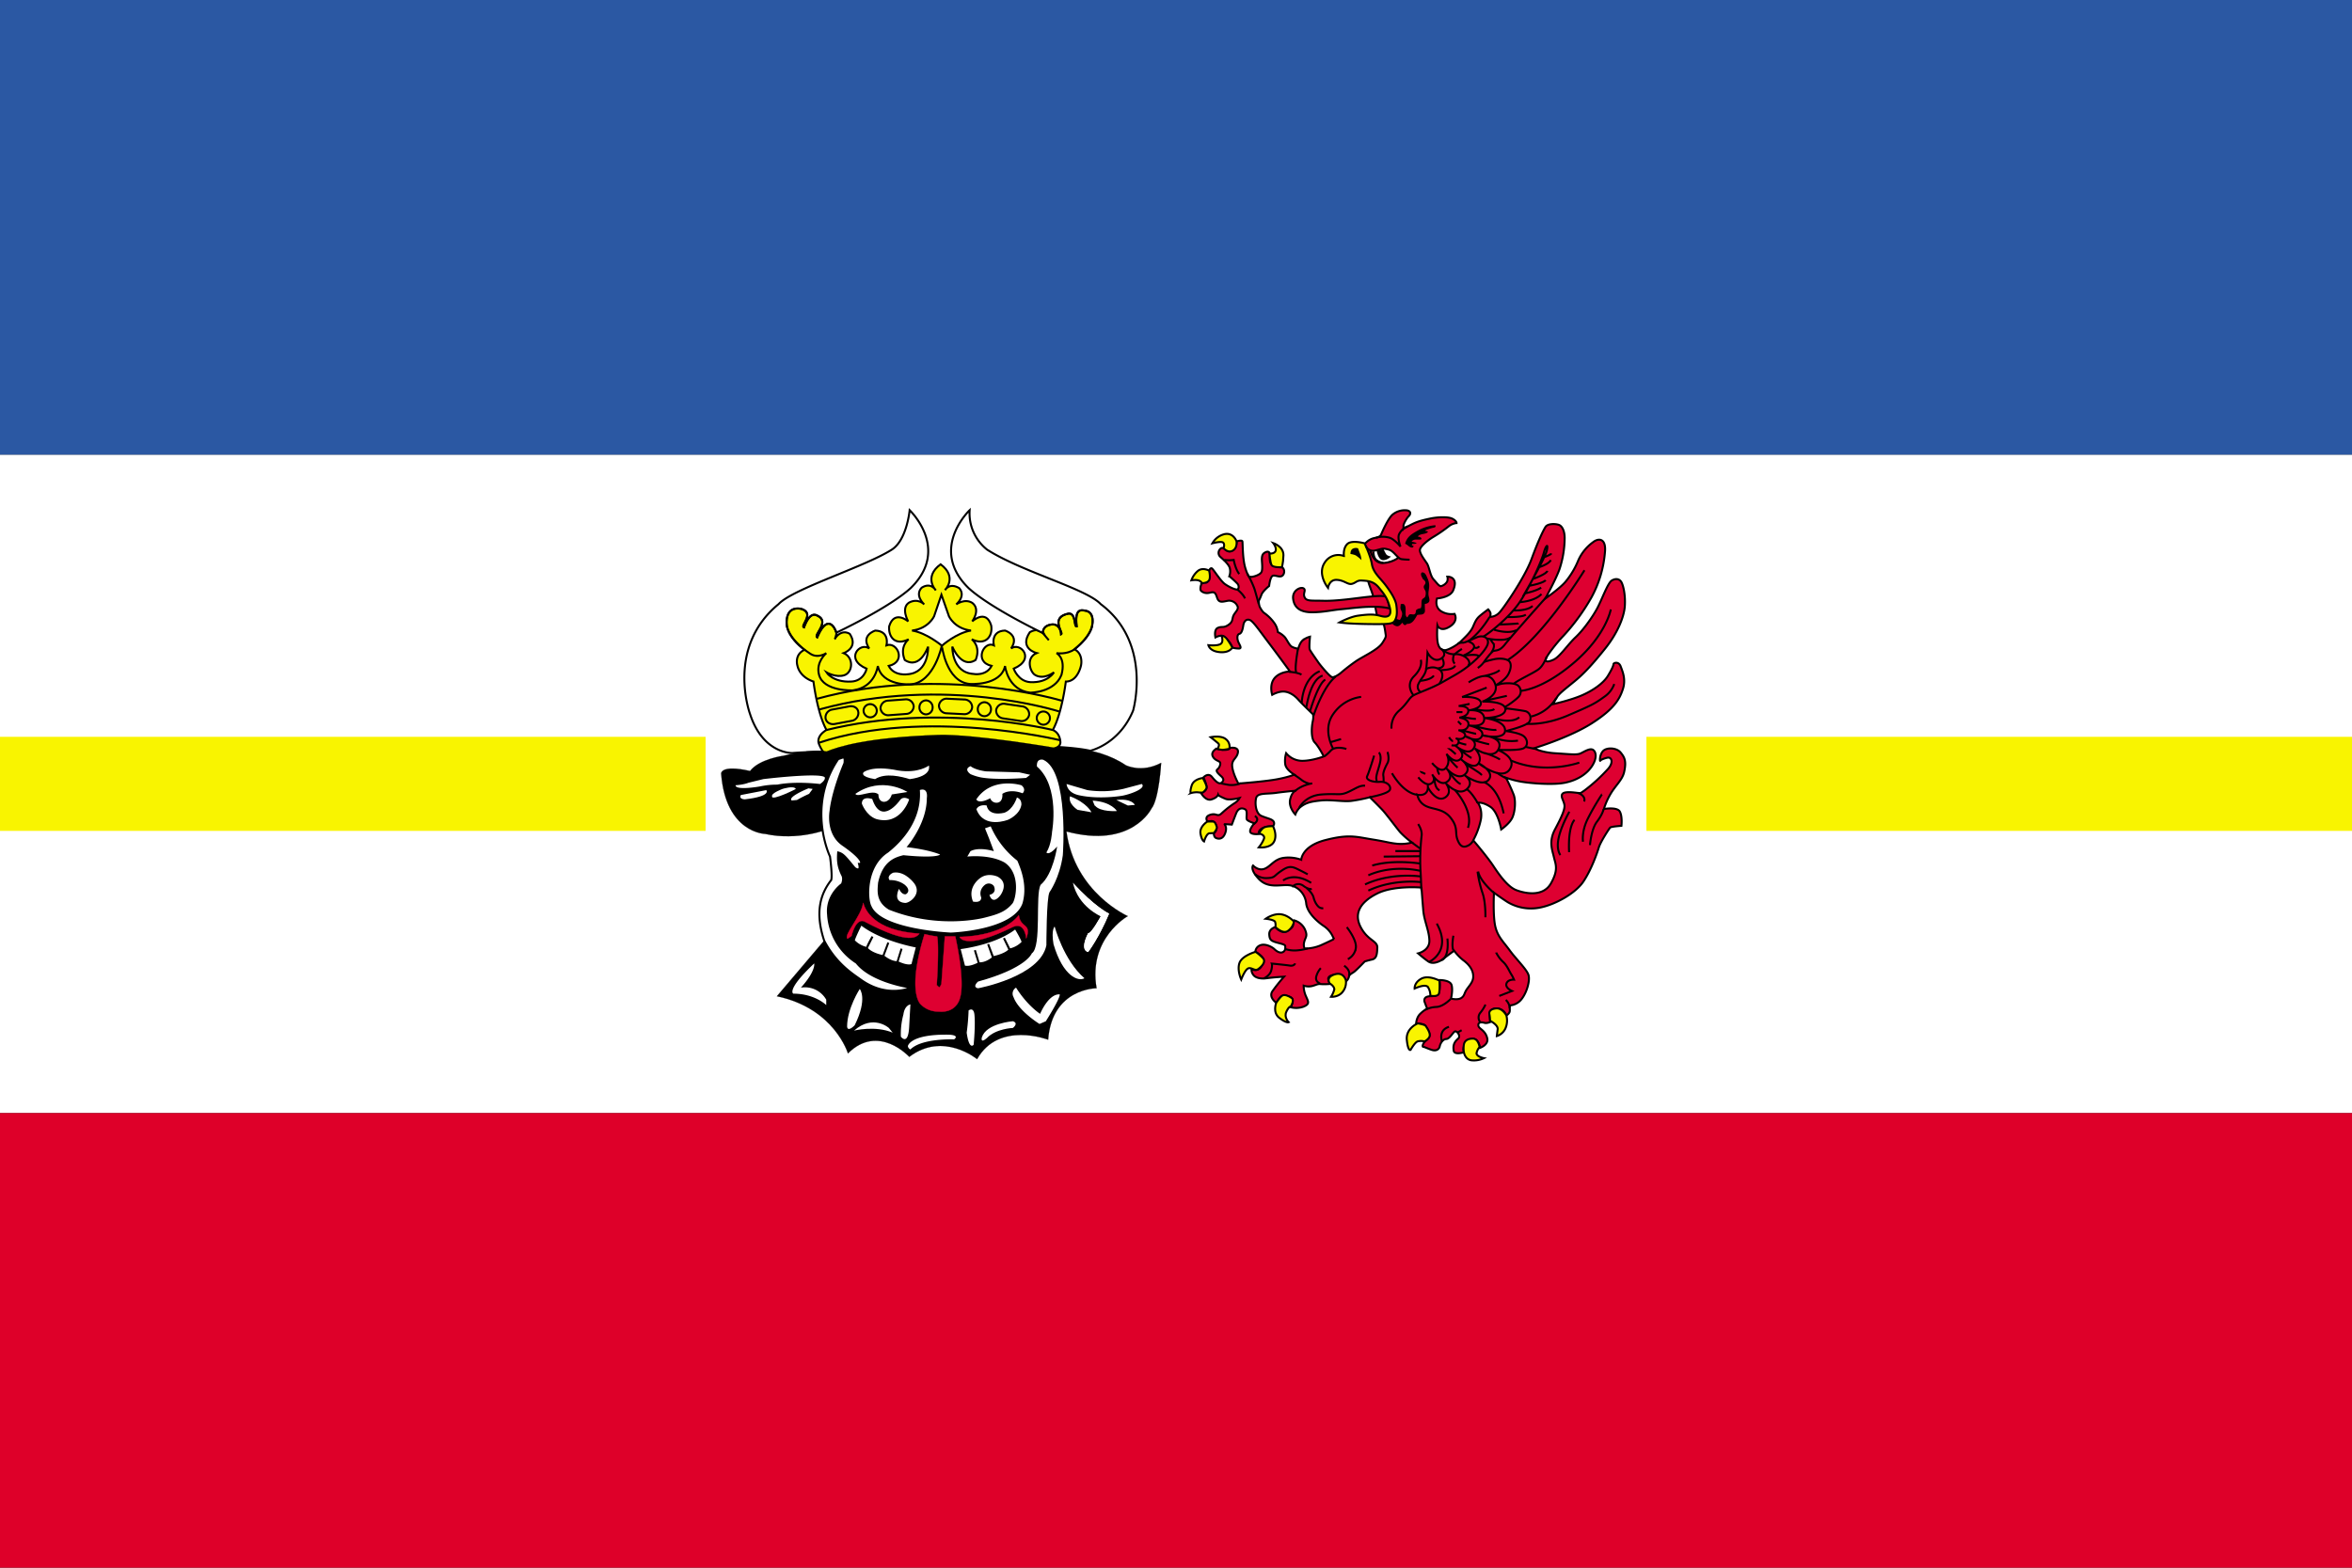 <svg id="Layer_3" data-name="Layer 3" xmlns="http://www.w3.org/2000/svg" xmlns:xlink="http://www.w3.org/1999/xlink" viewBox="0 0 1500 1000"><rect x="0" y="0" width="1500" height="1000" fill="#333333" stroke="none"/><defs><style>.cls-1,.cls-12,.cls-7,.cls-8{fill:none;}.cls-2{clip-path:url(#clip-path);}.cls-10,.cls-13,.cls-14,.cls-3{fill:#fff;}.cls-4,.cls-6,.cls-9{fill:#f9f400;}.cls-15,.cls-16,.cls-5{fill:#de0031;}.cls-10,.cls-11,.cls-12,.cls-14,.cls-5,.cls-6,.cls-7,.cls-8,.cls-9{stroke:#000;}.cls-10,.cls-11,.cls-12,.cls-14,.cls-16,.cls-5,.cls-6,.cls-7,.cls-8,.cls-9{stroke-miterlimit:4.83;}.cls-10,.cls-14,.cls-5,.cls-6,.cls-7,.cls-8,.cls-9{stroke-width:1.27px;}.cls-8{stroke-linecap:round;}.cls-13,.cls-14,.cls-9{fill-rule:evenodd;}.cls-11{stroke-width:0.11px;}.cls-12{stroke-width:0.28px;}.cls-15,.cls-16{stroke:#de0031;stroke-width:0.23px;}.cls-15{stroke-linejoin:round;}.cls-17{fill:#2b58a3;}.cls-18{fill:#de0029;}</style><clipPath id="clip-path"><path class="cls-1" d="M2801.39-2.22H1795.82V1002.22H3304.18V-2.22ZM9749.18,2611.43l157.07,316.48,349.75,50-252.46,247.16,60.49,348.06L9751,3409.5l-312.34,165.07,58.94-348.36L9244,2980.14l349.52-51.56ZM1138.28,3944.62h-775a63,63,0,0,0-63,63v798.45a47,47,0,0,0,47,47h804a50,50,0,0,0,50-49.95V4007.63A63,63,0,0,0,1138.28,3944.62Zm2911.55-757.9c75.1,169.86,185.93,296.89,300.17,345.65,114.24-48.76,225.07-175.79,300.17-345.65,70.43-159.29,95.6-327.31,69-450-106.49-46.16-234.51-71.13-369.15-71.13s-262.66,25-369.15,71.13C3954.23,2859.41,3979.4,3027.43,4049.83,3186.72ZM365.17,2749.5c.77,457.06,17.61,675.85,384.83,778.57,366.51-102.52,384-320.64,384.83-775.89C1025.47,2699.63,890.07,2671,747.11,2671,606.63,2671,473.51,2698.69,365.17,2749.5Zm2508.09-13c-98.86-36.86-213.41-56.68-333.23-56.68-112,0-219.34,17.31-313.62,49.65,96.18,128.37,58.12,257.93,24,373.85-28.78,97.79-56,190.16-2.17,270.14,52.79,78.48,160.67,107,247.35,129.86,20.21,5.34,39.38,10.46,56.8,15.84,17.43-5.38,36.6-10.5,56.81-15.84,86.68-22.89,194.55-51.38,247.34-129.86,53.81-80,26.62-172.35-2.17-270.14C2820.87,2989.51,2783.61,2862.57,2873.26,2736.5Zm3190.48,2623v385.3h257.31v-385.3ZM4489.45,5808.88v-479h-278.9v479Zm69.64-1778.59c-59.85-26.91-132.53-41.51-209.09-41.51s-149.24,14.6-209.09,41.51a154.32,154.32,0,0,1-105.47,106.36c.06,399.13,4.57,587,314.56,673.75,310-86.71,314.5-274.62,314.56-673.75A154.3,154.3,0,0,1,4559.09,4030.29Zm-1529.82-64.83h-54.22c-92.58,55-177.12,61.65-245.23,49.81-55.25-9.71-99.77-31.57-129.13-49.81H2496.51c-44.44,25.58-86.9,40.57-126.36,48.23-124.24,24.15-219.35-24.55-256.44-48.23h-42.39C2045.51,4342.34,2175,4567.84,2288,4690.65a758.26,758.26,0,0,0,82.17,77c60.45,48.62,114.76,76.71,146.17,90.61,16.42,7.34,26.52,10.73,27.94,11.2l5.76,1.9,5.61-2.45c7.73-3.47,15.39-7,22.81-10.65a751.4,751.4,0,0,0,151.38-96.45c158.41-130.16,232.6-303,267.33-440.34C3041,4147.79,3032.19,3999.88,3029.27,3965.46Zm3120.73,18c-43.78,57.24-177.67,104.37-286,104.37a309.66,309.66,0,0,1-46.74-3.36c-31,113.22-9.12,275.27,58.64,428.5C5944.49,4668,6045.69,4784,6150,4828.55,6254.31,4784,6355.51,4668,6424.09,4513c67.75-153.23,89.59-315.28,58.63-428.5a309.75,309.75,0,0,1-46.74,3.36C6327.66,4087.81,6193.78,4040.68,6150,3983.44ZM9994.71,5359.59V5837a287.56,287.56,0,0,1-8.7,71.69,231.88,231.88,0,0,1-34.41,75.52,222.15,222.15,0,0,1-53.4,53.62,243,243,0,0,1-71.35,34.59,267.36,267.36,0,0,1-76.85,11.17c-51.9,0-102.88-15.1-143.53-42.53a225.3,225.3,0,0,1-39.71-34.05,221.26,221.26,0,0,1-32.61-46.06,239.86,239.86,0,0,1-21.74-58.74,290.67,290.67,0,0,1-7.12-65.21V5359.59Zm-2289.42,52.46V5981.3a254.17,254.17,0,0,1,45.18,3.93,263.4,263.4,0,0,1,41.35,11c10.89,3.82,22.09,8.45,35.23,14.54,7.53,3.5,14.82,7.06,21.87,10.5l9.24,4.49c29,14,57.86,26.62,91.84,26.62a148.25,148.25,0,0,0,48.07-8.31c15.36-5.19,30.21-12.38,45.33-19.92l4.48-2.23.05,0c12.85-6.41,26.13-13.05,40.55-19.05a277.88,277.88,0,0,1,54.69-16.76,269.21,269.21,0,0,1,51.54-4.78V5412.05Zm-4941-29.3v420.3a254.17,254.17,0,0,1-7.62,63.12,204.79,204.79,0,0,1-30.13,66.49,195,195,0,0,1-46.76,47.21,212.49,212.49,0,0,1-62.48,30.46,233.13,233.13,0,0,1-67.3,9.83c-45.45,0-90.09-13.3-125.69-37.44a197.87,197.87,0,0,1-34.77-30,194.74,194.74,0,0,1-28.56-40.56,211.56,211.56,0,0,1-19-51.72,257.26,257.26,0,0,1-6.24-57.41v-420.3Zm-2259-2.92v569.25a254.17,254.17,0,0,1,45.18,3.94,262.32,262.32,0,0,1,41.35,11c10.89,3.81,22.09,8.44,35.23,14.54,7.53,3.5,14.82,7.06,21.87,10.5l9.24,4.48c29,14,57.86,26.63,91.84,26.63a148.27,148.27,0,0,0,48.07-8.32c15.36-5.18,30.21-12.37,45.33-19.91l4.48-2.23,0,0c12.85-6.41,26.13-13.06,40.55-19.06a277.15,277.15,0,0,1,54.69-16.75,269.2,269.2,0,0,1,51.54-4.79V5379.83ZM8467,7249.5v-499a67,67,0,0,0-67-67H7500a67,67,0,0,0-67,67v499a67,67,0,0,0,67,67h900A67,67,0,0,0,8467,7249.5Zm1800-566H9233v633h1034ZM1052,8426.83V8173.17a82.37,82.37,0,0,0-41.18-71.33L791.18,7975a82.37,82.37,0,0,0-82.36,0L489.14,8101.84A82.37,82.37,0,0,0,448,8173.17v253.66a82.37,82.37,0,0,0,41.18,71.33L708.82,8625a82.37,82.37,0,0,0,82.36,0l219.68-126.83A82.37,82.37,0,0,0,1052,8426.83Zm1800,47.55V8125.62l-302-174.38-302,174.38v348.76l302,174.38ZM4350,7969c-182.81,0-331,148.19-331,331s148.19,331,331,331,331-148.19,331-331S4532.81,7969,4350,7969Zm342-699.41V6730.41a75.41,75.41,0,0,0-75.41-75.41H4077.41a75.41,75.41,0,0,0-75.41,75.41v539.18a75.41,75.41,0,0,0,75.41,75.41h539.18A75.41,75.41,0,0,0,4692,7269.59ZM6495,6655H5805v690h690ZM918.65,6625.52H581.35A82.36,82.36,0,0,0,510,6666.7L341.37,6958.82a82.32,82.32,0,0,0,0,82.36L510,7333.3a82.36,82.36,0,0,0,71.33,41.18h337.3A82.36,82.36,0,0,0,990,7333.3l168.65-292.12a82.32,82.32,0,0,0,0-82.36L990,6666.7A82.36,82.36,0,0,0,918.65,6625.52Zm1847.56,0H2333.79L2117.59,7000l216.2,374.48h432.42L2982.41,7000Zm186.6-4695.87c2.5-5.32,7.79-34.66,9.13-43.25,3.07-19.73.35-33-3.77-53.05-1.39-6.74-3-14.39-4.51-23.27-3.93-22.61-7.88-43.07-16.4-64.58-.43-1.08-.86-2.17-1.28-3.27-1-2.59-1.95-5.18-2.86-7.78-9.49-26.92-13.1-50.45-10.74-69.93,1.83-15.11,6.77-29.71,15.08-44.62,1.58-2.84,9-13.93,13-19.89,1.06-1.6,1.92-2.88,2.37-3.62-7.49,0-17.37-.1-27.36-.83-39.38-2.88-73.14-12.81-108.89-23.33-13.76-4-28-8.24-43-12.18-33.55-8.78-49.64-12.53-78.88-15.52-19-1.93-20.84-2.91-41.13-3.64-21.84-.79-45.14-1.07-55.9-.61-7,.3-24.61,1.19-31.76,1.69-1.2.08-2.6.12-4.19.12-9.34,0-26-1.37-49.4-4.08-31-3.59-66.72-8.68-85.24-11.39-10.39-1.53-16.09-2.52-21.11-3.4-4.63-.8-8.63-1.5-15.17-2.42-14.67-2.07-23.11-5.89-23.2-5.93-1.62,0-11.49-3.84-11.6-3.88a5.07,5.07,0,0,1-3.08-1.18l-.21.1c1.46,5.44,2.86,11,4.15,16.44,4.28,18,7.74,36.67,10.3,55.36a664.84,664.84,0,0,1,5.81,88.81c0,27.24-1.39,55.19-4.31,85.45-2.57,26.63-5.95,51.79-8.93,74-1.41,10.54-2.75,20.5-3.92,30-1,8-1.77,15-2.37,21.14v.24a161.74,161.74,0,0,0,21.83,14.06,226.42,226.42,0,0,0,63.3,22.33c6.86,1.35,18.19,2.07,32.77,2.07h0c26.91,0,58.72-2.44,77.34-5.94,15.72-2.94,49.4-12.19,60.47-15.23,5.22-1.43,9.49-2.29,13.91-3.62,7.87-2.37,8.12-3.52,17.65-5.57,3.07-.66,21.2-5,24.62-5.88,14.87-3.86,18.68-3.77,33.79-5.33,22.09-2.27,42.8-3.52,58.82-3.52q3.51,0,6.78.09c23.93.61,58.48,3.42,81.71,8.29,43.82,9.2,66.61,17.74,87.1,32.63,3.1,2.25,15,11,18.82,13.93l.5,0ZM1500,0H0V1000H1500Z"/></clipPath></defs><g class="cls-2"><g id="g11"><path id="path11" class="cls-3" d="M0,290H1500V710H0Z"/><path id="path369" class="cls-4" d="M0,470H450v60H0Z"/><path id="path407" class="cls-5" d="M765.65,376.28c-.15-.84-.15-3.63,1.58-4.6s2,.84,3-.84a7.11,7.11,0,0,0,.87-5.3c-.43-1.53.85-3.62,1.85-2.93s5.47,7.95,8.2,9.91,6.75,3.76,7.9,3.48,1.15-2.37.29-3.48-5.32-5-5.32-5a9,9,0,0,0,.29-5.15c-.72-2.66-4.6-5.85-6-7.11a3.43,3.43,0,0,1-.29-4.88c1.3-1.53,2.73-.84,4,.42s2.73,1.26,4.74-.28,1.87-5.16,1.87-5.16,3.44-1.11,3.72,0,0,10.87,1.87,17,2.88,5.71,2.88,5.71a12.85,12.85,0,0,0,5-1.25c2.58-1.26,2.87-2.09,2.87-5.44s-1-7.1,1.3-8.64,3.44-.69,3.59.7-.85,6,2,7.24a16.93,16.93,0,0,0,6,1.26,3.66,3.66,0,0,1,.58,4.6c-1.58,2.65-5.31-.14-6.89.84s-2.16,6.41-2.16,6.41-4,3.2-4.88,5.57a28.78,28.78,0,0,1-1.72,3.9,11.56,11.56,0,0,0,.57,3.76c.57,1.12,1.86,3.35,3,4.05a27.11,27.11,0,0,1,6.59,6.68,12.45,12.45,0,0,1,2,5.44,14.8,14.8,0,0,1,4.32,3.07c1.58,1.81,3,5.58,4.88,6.41a11.64,11.64,0,0,0,3.17,1H828s.88-3.49,2.73-5.16a12.64,12.64,0,0,1,4.73-2.37s-.72,7-.14,8.22,4.45,6.69,5.6,8.36,7.19,8.93,8.62,9.21,3.87-1.4,5.17-2.37a122.87,122.87,0,0,1,10.49-8.09c4.74-3.07,13.64-7.11,16.37-11.29s2.3-4.18,2-6.41-1-7.1-2.61-8.21-1.62.31-2.54-2.15c-.51-1.37-2.18-11.4-3-14.18s-2.72-7.24-2.72-8.21-3.88-22-2.3-24a10.71,10.71,0,0,1,6.45-3.9c2.6-.42,3.6-1.25,4-2.23s4.31-10.17,7.33-12.68a12.14,12.14,0,0,1,9.19-2.65c2.15.42,2.73,1.95,1,3.76s-3.31,5.16-3.31,6v2.07s.35-.41,5-2.77c3.59-1.82,6-2.58,12.36-3.91,4-.84,11-1.25,13.78.14s2.73,2.79,2.73,2.79a10,10,0,0,0-5,2.09,92.33,92.33,0,0,1-10.2,7c-3,1.82-8.18,5.86-8.18,8.23s2.87,6,4.45,8.36,2,7.81,4.3,10.31,3.6,4.61,5,4.19a6.62,6.62,0,0,0,3.59-2.79,4.77,4.77,0,0,0,.15-3.21s7.52-.26,3.73,8.78c-1.93,4.62-10.34,5.16-10.34,5.16s-1.73,5.16,2.44,8a12.54,12.54,0,0,0,8.77,1.81s2.87,4.45-3.17,8.21-7.76-.83-7.76-.83-.57,7.53.29,11.29,2.73,4.47,4.6,4.47,7.63-3.07,10.35-5.86,5.88-5.45,7.46-9.07,2.16-5.15,4.88-7.37,4.82-3.7,4.82-3.7,1.51,1.74,1.51,2.72a9.74,9.74,0,0,1-.29,2.09,8.49,8.49,0,0,0,6.17-3.07c2.87-3.2,15.94-22.15,20.25-33.86s7.47-18.26,8.91-20.49,6.46-2.09,8.61-1.26,3.73,4.17,3.59,8.92a64.11,64.11,0,0,1-3.3,19.37c-2.58,7.11-9.05,18.68-9.05,18.68s9.05-6.27,12.78-10.59a51.8,51.8,0,0,0,8.34-13.95,28.91,28.91,0,0,1,9.33-11.42c3.73-2.93,8.48-2.36,7.61,6.41a72.66,72.66,0,0,1-8.47,28.57A130.66,130.66,0,0,1,997,405.68c-4.3,4.46-10.19,12.12-11,14.35s1,2.51,4.89.7,9-9.61,13.92-14.21,10.77-12.82,13.78-18.4,6.76-16.3,9.35-17.84,5-1,6.17,1.12,2.58,8.07,2.15,15.05-4.59,17.29-12.49,27.18-13.5,16-19.68,21.05-9.61,7.65-11,9.89-2.73,4.6-2.73,4.6,10.92-2.37,18.38-5.58,13.93-7.93,16.66-12.4,3.59-6.69,3.59-7.53,3.32-2,4.6,1.39,3.43,8.36,1.43,14.5-5.32,12.54-19.68,21.74-37,16-37,16,4.47,2.64,13.65,3.2,13.64,1.26,16.22,0,6-3.48,7.9-2.09,2.43,5.3-.72,10.18-9.06,9.05-17.38,10.73-24.4.14-29.58-1a58.17,58.17,0,0,1-8-2.23,117.37,117.37,0,0,1,5,11c1.3,3.76.87,10.44-.86,14.35s-7.18,7.67-7.18,7.67-1.86-11.17-7-14.5-7.88-2.47-7.88-2.47,3,3.58,2,10.28A47.54,47.54,0,0,1,939.57,536s8.92,10.47,12.79,16.32,9.19,13.37,14.65,15.47,17.09,4.6,22.12-4.32S992,551.19,991,546.73s-3.44-9.89.71-17.7,6.46-12.82,6-15.61-2.59-5.29-1.29-7,6.75-1,9.34-.7,1.87.42,4.6-1.39a108.23,108.23,0,0,0,15.36-14.07c3.28-3.88,2.17-7.1-.15-7-1,.06-4.73,1.26-5,2s-.57-3.63,1.73-6.14,8.64-2.24,11.21.83,3.87,5.59,2.29,12.55c-1.1,4.86-5.16,8.22-8.33,13.38a46.06,46.06,0,0,0-4.59,10.17s8.49-1.53,10.2,1.68,1,9.06,1,9.06-6.46.42-7.18,1.12-6.18,9.19-7.19,12.53-4.73,14.22-9.9,21.89-18.44,15-28.3,16.72a29.19,29.19,0,0,1-19.82-3.49c-4-2.51-8.9-6.12-8.9-6.12s-.7,13.95.72,20.91,5.16,10.16,9.33,15.88,11.2,12.4,12.06,16-1.14,10.58-4.16,14.63a10.46,10.46,0,0,1-7.47,4.46c-.86.14,0,2.93-.57,4.33a4.59,4.59,0,0,1-2,2.09,6.51,6.51,0,0,0-5.18-4.33c-4.15-.69-5.45,1.82-5.45,3.77a38.63,38.63,0,0,0,.43,4.73s-2.29,1-3.73.56-4.46-.84-3.88,2c.37,1.83,4.46,2.79,5.6,7.81,1,4.23-4.59,6.13-4.59,6.13s-.72-5.71-4.32-5.57-4.9,1.11-5.89,4.32.14,4,.14,4-6.31,2.1-6.74-1,0-5.16,2.88-7.67c1.75-1.53-.58-4.74-1.87-4.6s-3.31,4.74-5.75,4.88-3.88,3.2-4.17,4.74-2,3.2-5,2.23-4.75-1.95-5.47-1.95-.57-1.82,1.3-3.63,4-2.93,1.72-7-2.58-3.63-4.46-4a5.53,5.53,0,0,0-3.15.13s0-4.17,2.73-6.68a18.37,18.37,0,0,1,4.31-3.21s-1.71-4.49-1.73-4.64c-.13-1-.33-3.27,4.17-3.3,5.14,0,5.45-2.22,5.59-5.71a19.53,19.53,0,0,0-.14-4.6s6.9-.13,7.76,3.35-.43,8.49-.43,8.49,4.32,1.12,6.61-.42,1.56-3.06,4-6.26,4-5.16,3.45-8.93-3.44-6.84-6.31-8.92a32.61,32.61,0,0,1-5.75-6s-5,3.64-6.9,5.16-6.46,3.88-9.61,1.67-6.47-5.15-6.47-5.15,7.33-1.68,7.19-8.1-3.31-12.53-3.89-19.23-1.15-14.63-1.15-14.63S889,564.58,878.24,570s-14.93,12.69-10.48,21.33,10.77,8.76,10.63,13.09-.45,7-3.45,7.67a42.78,42.78,0,0,0-4.59,1.25s-5.46,5.71-6.9,6.69-3,1.67-3.16,3.07a5.52,5.52,0,0,1-1.72,2.79,7,7,0,0,0-5.61-4c-4-.28-6,1-5.88,2.65a5.68,5.68,0,0,0,1.58,3.07,38.81,38.81,0,0,1-6.32.14c-2-.28-2.87.56-5.61,1.26a9.8,9.8,0,0,1-5.3-.29,16.26,16.26,0,0,0,1.43,6.69c1.58,3.62,2.59,5-1.43,6.69a13.54,13.54,0,0,1-8.19.42s2.73-5.3-.43-6.56-5.18-1.11-6.47.42a23.79,23.79,0,0,0-2.3,3.35s-5.15-3.5-2.57-7.39a102.42,102.42,0,0,1,7.46-9.34s-7,.42-11,1-7.48-.28-8.77-2.37a5.27,5.27,0,0,1-1-3.48,4.46,4.46,0,0,0,6.33-1.82c2.44-4.17.85-5.84-1.3-7.51s-2.58-1.68-2.58-1.68a4.74,4.74,0,0,1,3.16-4.18c3.16-1.26,7.6,1.11,9,2.51s3.73,2.79,5.46,1.81,1.44-2.51,1.44-3.77-4.33-1.81-6.62-2.65-3.43-1.4-3.58-4.88,3.73-4.58,3.73-4.58,4,4.29,7,2.77,4.46-2.77,4.46-4.31a6.26,6.26,0,0,1,.72-2.79,10.73,10.73,0,0,1,6.75,5.58c2,4.45.57,4.87-.29,7.93s.29,4.47.29,4.47a26.55,26.55,0,0,0,10.05-2c4.74-2.09,8.48-4,8.48-4a16.51,16.51,0,0,0-6-8.08c-4.46-2.92-11.06-8.79-11.64-14.78s-5.45-11.28-11.49-11.56-13.06,2.09-18.81-4.05-3.59-8.49-3.59-8.49,3.3,3.6,7.33,2.08,6.17-6.27,12.49-7a23.76,23.76,0,0,1,10.92,1.25s.29-8.66,15.36-12.55,19.54-2.09,30-.41c9,1.43,11.22,2.37,16.23,2.78a26.37,26.37,0,0,0,9-.83,54.25,54.25,0,0,1-7.61-6.69c-2.44-2.92-8.76-11.45-11.21-14.08s-8-8.08-8-8.08a101.39,101.39,0,0,1-12.06,2.37c-5.18.56-12.93-1-19.39-.28s-9.49,1.4-13.21,4.45a12.11,12.11,0,0,0-2.88,4.46s-4.45-4.58-3.3-9.61,3.59-5.58,3.59-5.58-6.77.57-12.65,1.4S802,505.61,801.12,509s-.29,9.89,3.31,11.43,6,1.89,7.18,2.92a2.31,2.31,0,0,1,0,3.77s-4.31-.14-6.9,1.39-1.86,3.49-1.86,3.49-4.75.56-5.47-1.26,2.59-5.57,2.59-5.57-4-1.26-4.74-2.37.72-5.59-1.15-6.56-4.3-1-5.74,2.65-2.73,7.11-2.73,7.11-3.59-.28-4.45-.28,1.86,1.13.28,5.58-4.59,3.89-6,3.2-1.29-2.92-1.29-2.92a4.37,4.37,0,0,0,1.57-4.6c-.86-2.79-2.45-3.49-3.59-3.21a6.31,6.31,0,0,1-2.14.14s-2.17-2.93,1.86-4.18,4.45,1.53,7-.7a69.22,69.22,0,0,1,8-6.4,10.08,10.08,0,0,0,3.74-3.63s-6.32,1.67-9,.56c-4.53-1.85-4.75-2.54-4.75-2.54s-.58,1.84-4.3,2.95-6.61-4.18-6.61-4.18,4.46-1.11,3.45-4.74a25.37,25.37,0,0,0-1.87-5.16s3-3.35,5.45-.28,4.61,4.74,5.9,3.77,2.15-2.25,0-4.18-3.74-3.48-2.45-4.45,2.16-3.21,1.73-4.33-3.45-1.25-4.74-4.05,2.29-4.74,2.29-4.74a25,25,0,0,0,5.9.7c2.44-.14,2.58-1.25,2.58-1.25s6-1.12,5.32,2.92-4.31,4.47-3.59,9.35,3.88,10.45,3.88,10.45,17.08-1.26,25-2.79,10.64-2.92,10.64-2.92-5.18-2.93-5.75-6.55a17,17,0,0,1,.57-7.11,13.38,13.38,0,0,0,10.2,4.88c6.6,0,13.79-2.79,13.79-2.79s-3.17-6.27-5.75-8.92-2-10.18-1.29-13.39.14-4.6.14-4.6-7.32-7-9.47-9.47-5.61-4.88-9.2-5-7.32,2.09-7.32,2.09-2.21-6.81,1.91-11.11c3.58-3.74,9.43-3.8,9.43-3.8s-8.32-11.42-13.64-18.4-9.62-13.37-11.78-14.35-3.88.55-4.31,3.2-1,5.16-2.58,5.58-1.43,3.34-.57,5.29,2.44,4.05.29,4.05a17.61,17.61,0,0,1-4.17-.56,12.1,12.1,0,0,0-3.16-5c-2.59-2.65-3-2.93-4.89-2.51a9.06,9.06,0,0,0-2.73,1s-1.15-5,1.58-6.14,3.45.28,6.61-1.81,2.3-3.76,3.31-6,3.73-4,2.44-6.28a5.76,5.76,0,0,0-6.47-3.07c-3.16.56-5.32,1.39-6.46-2.23s-2-3.63-5-2.93S765.79,377.11,765.65,376.28Z"/><path id="path409" class="cls-6" d="M809.6,353.18s3.49.15,4-2S812,346.4,812,346.4s6.68,2.18,6.52,7.83-1.08,7.61-1.08,7.61-5.52.3-6.45-1.36S809.6,353.18,809.6,353.18Z"/><path id="path411" class="cls-6" d="M788.57,345.2s-2-5.57-7.45-4.52a12.16,12.16,0,0,0-7.91,5.88s5.58-1.51,6.83-.46.31,3.61.31,3.61,2.79,3.32,5.89,1.51S788.57,345.2,788.57,345.2Z"/><path id="path413" class="cls-6" d="M771.11,364s-4.19-2.41-7.29.3a13.89,13.89,0,0,0-4,5.87s3.41-.6,5.12.3,1.39,1.51,1.39,1.51,3.33.15,4.65-1.66S771.11,364,771.11,364Z"/><path id="path415" class="cls-6" d="M779.11,405.81s1.55,3.92-.94,5.12-7.52.6-7.52.6.69,3.84,7.21,4.45,8.07-3,8.07-3a50.84,50.84,0,0,0-3.57-5.56C780.35,405.06,779.11,405.81,779.11,405.81Z"/><path id="path417" class="cls-6" d="M776.36,477.68s1.88-2.37.54-3.54-4.82-3.9-4.82-3.9,6.56-1.43,9.78,1.3a6,6,0,0,1,2.14,6.14s-3.48.65-4.42.65A18.52,18.52,0,0,1,776.36,477.68Z"/><path id="path419" class="cls-6" d="M767.1,496.29s-5.76.52-7.1,4.81-.54,4.81-.54,4.81a13.24,13.24,0,0,1,4.42-.52,15.28,15.28,0,0,0,3.22.13s2.27-1.69,2.4-3.25S767.1,496.29,767.1,496.29Z"/><path id="path421" class="cls-6" d="M769.91,524.13s-5,3.09-4.29,7.54,2.28,5.09,2.28,5.09,1.44-5.09,3.48-5.22,2.71-.13,2.71-.13,2.41-2.6,1.87-4.16-1.07-2.86-2-3.12A20.35,20.35,0,0,0,769.91,524.13Z"/><path id="path423" class="cls-6" d="M802.91,531.67s4,.68,3.22,3.27a20,20,0,0,1-3.35,5.59s7.26.81,9.67-3.51-.57-10-.57-10-3.75-.13-5.62.78S802.91,531.67,802.91,531.67Z"/><path id="path425" class="cls-6" d="M825.24,587.86s-3.64-4.13-8.52-4.67-9.51,2.87-9.51,2.87,5.43.54,6,2a6.69,6.69,0,0,1,.18,3.23s4.82,5,8.16,2.4A9.43,9.43,0,0,0,825.24,587.86Z"/><path id="path427" class="cls-6" d="M800.73,607.15s-8.59,2.4-10.25,7.07,1.11,10.61,1.11,10.61,2.47-6.65,4.69-7.19,4.07,2,6.11.54,5.19-4.56,3.15-6.89A26.07,26.07,0,0,0,800.73,607.15Z"/><path id="path429" class="cls-6" d="M813.94,639.62s-2.59,6.24,2,9.71,5.93,2.75,5.93,2.75-3.16-3.11-1.49-6.7S823.2,642,823.2,642s2.59-4,.56-5.39-4.63-2.52-6.12-1.44S813.94,639.62,813.94,639.62Z"/><path id="path431" class="cls-6" d="M848.08,627.34s3.34,1.92,2.78,4.13a15.69,15.69,0,0,1-2,4.38s4.7.42,7.48-3.23a9.66,9.66,0,0,0,2-7.25s-1.36-5.75-7.28-3.78S848.08,627.34,848.08,627.34Z"/><path id="path433" class="cls-6" d="M918,625.54s-6.92-3.77-11.55-1.25-4.27,6.29-4.27,6.29,6.86-3.3,8.53-.9a9.7,9.7,0,0,1,1.48,5.45s4.74,1,5.48-1.33S918,625.54,918,625.54Z"/><path id="path435" class="cls-6" d="M904.21,652.8s-7.78,3.06-7,10.61,2.41,6.29,2.41,6.29,2.58-4.67,4.44-5.39a8.4,8.4,0,0,1,4.44,0s3.15-1.62,3.34-3.77-2-5.22-2.59-6.12S904.21,652.8,904.21,652.8Z"/><path id="path437" class="cls-6" d="M933.6,671.14s.73,5.09,5.37,5.27a14.62,14.62,0,0,0,7.4-1.43s-5.18-1-4.63-3.42a7.89,7.89,0,0,1,1.86-3.66s-.75-5.39-4.26-5.39S934,664,933.6,666.29A15.61,15.61,0,0,0,933.6,671.14Z"/><path id="path439" class="cls-6" d="M950.27,651.13s5.24,2.57,4.87,5.45-.55,4.32-.55,4.32a9,9,0,0,0,5.55-5,12.47,12.47,0,0,0,.56-8.15s-2.53-4.85-6.48-4.49-4.69,2.16-4.32,3.77A23.46,23.46,0,0,1,950.27,651.13Z"/><path id="path441" class="cls-5" d="M831.3,375.28c-1.86-1.07-7.35,1.34-6.58,6.88.85,6.07,5.34,8.51,12.57,8.41s12-1.39,17.84-1.92,13.13-1.6,20.26-1.6a45,45,0,0,1,11,1.07s-1.53-6.49-2.41-7.34-5.23-.75-12.13,0-19,2.65-27.61,2.44-11.18.43-12.35-2.55C830.94,378.35,833.17,376.34,831.3,375.28Z"/><path id="path443" class="cls-6" d="M870.27,346.58s-8.12-2.34-11,.42-2.19,7.67-2.19,7.67A10.17,10.17,0,0,0,844.75,359c-4.82,7.45,2.2,16,2.2,16s.73-5.32,5.55-5.11,7,3.19,9.65,2.55,3.08-2.34,6.37-2.12,7.31.14,10.81,4.46,5.49,6.67,7,12.63-1.75,6.6-5.7,5.53-6.8-1.27-14.55-.21c-5.16.71-11.84,4.33-11.84,4.33s5.92,1.06,24.2,1.06c9.87,0,10.53-.7,11.62-3.25s.88-5.76.44-8.95-3.07-7.73-6.8-12.62-7.89-8-8.77-13.41S870.27,346.58,870.27,346.58Z"/><path id="path445" d="M861.27,353.39s-.21-2.55,1.54-3.41a4.28,4.28,0,0,1,3.29-.21s1.1,3,1.54,4.05a16.56,16.56,0,0,1,.65,3.47,21.7,21.7,0,0,0-3.73-3.05,11.94,11.94,0,0,0-3.29-.85"/><path id="path447" class="cls-3" d="M875.09,351.3l6.33-1.07,6.17.76,3.64,4.15-1,1.54-9,2.61-4.9-3.23-1.27-4.76"/><path id="path449" class="cls-7" d="M788.92,375.88s3.77,2.82,5.08,5.86m-13.2-24.6a20.68,20.68,0,0,0,6,0s1.06,5.84,3.53,9m5.23,0a59.11,59.11,0,0,1,4.44,9.38c1.18,3.8,2.74,9.77,2.74,9.77m25.09,28.4s-2.35,12.55-1.18,15m-4.7-.13s5.1.13,8.1,1.78m.13,18s.4-15.6,11.49-20.16M833.19,451s2.35-17.62,10.33-20m-6,26.11s5.88-18.63,14.24-25.48m-16.21,21.81s5.1-17.5,9.67-19.9M850.45,478s-7.45-12.3-.14-22.57a25.6,25.6,0,0,1,17.77-10.9m-19.6,28.91,6.79-2m-10.58,11a26.36,26.36,0,0,0,3.92-3.55c3.18-3.47,10.06-1.14,10.06-1.14m-33.44,16.36a63.73,63.73,0,0,1,5.22,3.67,13.41,13.41,0,0,0,5,2.16m-9.67,4.82s3.39-3.68,11.11-5.08m-8.37,15.72s3.66-7.85,14.24-8.62,11.63.77,16.6-1.39,7.71-4.56,11.23-4.18m-79.95-1.27a16.86,16.86,0,0,1-6.8.76c-3-.51-5.1-1-5.1-1m20.78,26s4.57-2.67.78-5.21M834,557.72s-2.48-1.4-6.93-3.55-6.53-1-10.71,1.9-3.14,3.93-8.88,4.06a10.88,10.88,0,0,1-7.06-2.53m17.9,4.06s6.66-5.59,17.9,1.51m-11.37,1.9a5.19,5.19,0,0,1,6.41,0c3.39,2.54,5.35,2,5.35,2m-3.4-.64s3.79,2.92,4.58,6.21,2.87,6.09,4.31,6.47a4.08,4.08,0,0,0,1.83.25M900,537.11l5.85,4.26m-1.44-15.72s2.75,3.81,2.22,7.48a138.6,138.6,0,0,0-.78,20.66c.39,6.34.65,14.08.65,14.08m-1.17-25H889.9m15.29,3.3-22.74.25m23.2,4.41s-17.06-2.76-30.52,1.3m30.31,3.29s-16.71-4.19-32.79,2.91m33.58.77s-18.55-2.92-35.67,5.07m35.28-1.52s-17.11-2.16-33.19,5.45m-13.72,23.33s6.54,8.11,5.75,13.31a9.52,9.52,0,0,1-5.09,7.1m.65,10.65s1.57-3.3-3-6.47m-15.41,11.42c-.65-.51-3.14-1.4-2.36-4.57a12.88,12.88,0,0,1,2.88-5.32M806,624.16s3.79-1.78,4.7-4.95.39-4.56.39-4.56,9.31.92,11.37,1.27c3,.5,3.53-1.4,3.53-1.4m-6.27-9.12a20,20,0,0,0,6.66.88A34.65,34.65,0,0,0,834,605m77.61,8.49s14.5-6.72,4.7-24.34m3,23.32s5-1,3.79-13.81m4.49,8s-2.27,0-.7-9.78m27.31,10.78a21,21,0,0,0,4.31,5.83c2.62,2.28,4,6,5.36,8.11a20.52,20.52,0,0,1,1.7,3.3s-4-.25-4.84,2.54,3.53,4.69,3.53,4.69l-8.1,3.17m6.66,7.61a7.73,7.73,0,0,0-2.48-5.08M944,652a4.76,4.76,0,0,1,.1-6,23.37,23.37,0,0,0,3.27-5.2m-38.29,3.29a17,17,0,0,1,7.06-1.77c4.44-.25,9-5.07,9-5.07m-5.44,27.18s-2.8-7.15,4.39-9.44m5.36,3.68,2.74-1.52m20.65-87.52s-9-7.51-10.13-13.73m-.39.12a75.52,75.52,0,0,0,3.12,13.49c2.14,5.91,1.88,15.61,1.88,15.61M876.36,482s-3.17,10.44-4.43,13.05,4.11,4,8.06,3.68,7.28,2.15,6.49,4.92-13.13,4.91-13.13,4.91m6-28.56s1.9,1.54.79,6.45-3.32,9.36-2,11.67"/><path id="path451" class="cls-7" d="M884.9,479.66s1.42,4.45,0,7.06-3,6-2.69,8a17.67,17.67,0,0,1,.16,3.84m21.51,8a9.78,9.78,0,0,0,5.07,7.37c4.74,2.61,11.39,1.54,16.29,7.83s2.53,9.21,4.27,13.82,3.8,5.07,6.34,4a7.07,7.07,0,0,0,3.48-3.07m-51.58-43.29s6.49,12,15.5,13.66,7.28-6.29,7.28-6.29m-4.43-79.69s1.74,4.46-4.27,10.44-.16,12.44-.16,12.44m-14.24,21a14.14,14.14,0,0,1,4.91-11.51c5.69-5.07,6.16-8.14,9.33-9.83S913.22,439,920.18,435s10.92-6,15.67-9.67,10.75-9.37,12.65-13.67-2.06-7.06-6.8-5.07-7.12,3.38-9,3.38a6.63,6.63,0,0,0-3,.62m-23.62,30.91a4,4,0,0,1-1.37-5.43c1.74-3.68,4.42-5.53,4.9-9.67s.79-10.13.79-10.13,3.57,7,8.7,3.83c4.43-2.76,0-6.28,0-6.28"/><path id="path453" class="cls-8" d="M871.13,348.39a4.94,4.94,0,0,0,5.86,2.76c4.43-.92,4.59-1.84,9-.46,3.1,1,5.38,5.68,7.91,6a43.38,43.38,0,0,0,4.58.3M874,351.45s1.89,7.68,7.59,7.68a17.91,17.91,0,0,0,9.81-3.07"/><path id="path455" class="cls-7" d="M877.62,343a15.4,15.4,0,0,1,8.55,0c3.16.93,7,5.68,7,5.68s-2.2-5.59-.79-8.13c2.37-4.3,5.53-4.76,5.53-4.76m-22,16s-.15,4.15,2.22,5.69a8.39,8.39,0,0,0,4.11,1.53"/><path id="path457" d="M877.94,351.15s.95,5.83,3.79,6.14,5.38-2.3,5.38-2.3-2.21-.31-3-1.38a21.62,21.62,0,0,1-1.74-3.38l-4.43.92"/><path id="path459" d="M896.13,346.85c1-4,3.56-5.87,7.28-8a28.43,28.43,0,0,1,12-3.84c-.05.23.15.38.15.61,0,1-1.38.92-2.37,1.23-1.46.46-2.33.73-3.8,1.23l-.47.61c.55.08.87.12,1.42.16l.32.61c-2.21,1.69-4.71.69-6.49,2.77,1.07.23,2.38.46,2.38,1.53,0,.35-.52.31-.8.46h-3.32a3.65,3.65,0,0,0-2.22,1.23,31.52,31.52,0,0,1,3.33.92c-.75.73-1.74.54-2.85.61l-.32.77,1.27.62c-.31.38-.44.92-.95.92-2,0-2.77-1.77-4.59-2.46"/><path id="path461" d="M889.41,397.29l-.16-1c.55,0,.63-1.46,1.19-1.46,1.3,0,2.17,1.23,2.69.07a7.17,7.17,0,0,0,1.11-3.3c0-1.64-1.11-2.42-1.11-4.06,0-.85.2-1.31.15-2.16a8,8,0,0,1,1.27-.15c1.58,0,1.9,2,1.9,3.54v2.91a2.77,2.77,0,0,0,.95,2.15c.83-.61.83-1.88,1.9-2,1.22-.16,2.37.53,3.16-.31s.16-1.92.95-2.61a5.22,5.22,0,0,1,2.69-.92c.79-1.85.2-3.11.64-5.07.27-1.23,1.77-1.3,2.21-2.46a6.46,6.46,0,0,0,.31-2.45c0-1.5-1.26-2.19-1.26-3.69,0-1.07,1.1-1.53,1.1-2.61s-.9-1.65-1.74-2.45c-.39-1-1.1-1.81-1.1-2.92,0-.54.24-1.23.79-1.23,1.82,0,2.49,1.77,3.17,3.38a11.58,11.58,0,0,1,1.26,5.06c0,2.08-.48,3.23-.48,5.3,0,1.61.64,2.46.64,4.07,0,1.42-1.47,2.23-2.93,2.3-.08,1,0,1.65,0,2.69,0,1.23.32,2.19-.39,3.15-1.07,1.38-2.7.8-4.44,1.23-1.69,2.84-3,5.67-6.32,5.67-.64,0-.8.78-1.43.78-.91,0-1.3-.78-1.74-1.54-1.14,1.11-1.86,2.3-3.48,2.3a5.35,5.35,0,0,1-3.23-2l1.73-.25"/><path id="path463" class="cls-7" d="M928,504.06s12,13.21,8.19,24m10.22-29.14s9.08,2.88,12.56,19.92m48.26-32.39s-21.68,7.83-43.35-1.23m15-7.52L973,476.43m33.23,29.32s5.22,1.54,4.11,5.53m11.24-4.45a149.19,149.19,0,0,0-9,15.5c-4.11,8.29-3,14.59-3,14.59m13.13-20.73s-.63,3.23-4.27,8-4.43,14.89-4.43,14.89M1004.19,523s-4.27,3.53-3.48,20.57m.16-25.79s-5.06,8.75-6.8,16.58,1.1,11.06,1.1,11.06M973.5,461.69s11.23,1.23,26.58-5.37,16.82-7.35,23.26-12a16.49,16.49,0,0,0,6.16-8m-37,8.95a25.94,25.94,0,0,1-16,11.78m50.79-68.32S1024.44,405,1004,422.54s-34,18.12-34,18.12m16.29-21.5s-1.74,4.92-4.58,7.37-13.7,7.26-16.39,9.71m45.18-72.5s-25.95,42.37-48.73,57.11m25.31-41s-23.41,26.25-27.37,31.32-6.48,3.07-8.06,4.61a52.94,52.94,0,0,0-5.07,6.29,16,16,0,0,1-4.11,4m-.15,86s-3.56-6.49-6.88-8.64m19.21-10.54s4.27,3.22,7.28,4m-57.43-1.08s4.74,6.15,8.22,4,.64-5.83.64-5.83,4.9,8.14,9.65,4.61-.95-8.9-.95-8.9,7.12,8.59,12.18,4.29-2.53-9.67-2.53-9.67,7.91,7.06,11.08,2.76-2.22-9.67-2.22-9.67,11.71,8,15.19.31-10.29-8.6-10.29-8.6,14.4,3.23,14.4-3.23S946.6,458,946.6,458s13.45,0,13.45-5.53-14.71-4.91-14.71-4.91,10.91-3.69,8.22-11.21-9.17-4.76-11.07-4.14a40.68,40.68,0,0,0-5.86,3.07m9.55-4c.64-.15,7.86-1.51,10.23-3.82M946.92,447,961,443.88M951.35,458c.79.15,12.5,4,17.56-.46M953.09,470.6a29.55,29.55,0,0,0,15,1.84m-21.26,7.92c.79,0,8.92,3.13,9.71,4.21"/><path id="path465" class="cls-8" d="M935.05,487.64s8.7,5.22,9.66,6.45"/><path id="path467" class="cls-7" d="M924.93,493.32s4.11,6.14,6.64,6.76m-16.68-3.42s-.09,6.33,3.23,7.41m-7.43-1.69s5.59,10.41,11.39,6c4.43-3.37,0-8.75,0-8.75s8.26,9.1,13.77,3.38c4.42-4.61-1.74-8.44-1.74-8.44s11.23,8,15.34,2.76-6.64-10.54-6.64-10.54,14.71,11.61,19.93,4.09-7-12.28-7-12.28m0-.31s12.48.62,15.82-.92,2.85-6.14-.32-8.13-10.91-2.92-10.91-2.92,12.81-3.07,14.87-5.68a4.49,4.49,0,0,0-2.06-6.91c-1.84-.48-8.93-1.42-12-1.81-1.12.88-1.12-1-1.12-1s6.64-4.13,8.86-6.9a5,5,0,0,0-.79-6.76c-2.53-2-9.25-1.48-11.23-.92s-3.15,1-3.15,1m.33-.33s6-3.13,8-7.12,1.9-7.37-.15-8.59-5.38-1.39-8.23-.93a60.8,60.8,0,0,0-7.12,1.85m-33.22,64.48s5.54,7.21,8.85,3.07.32-8.91.32-8.91,5.22,7.06,9,3.23-3.6-8.66-3.6-8.66,8.66,7.43,12,1.9-5.38-7.67-5.38-7.67,8.39,4.75,10.6-.16-9-6.91-9-6.91,10.6,2.15,10.44-4.14-9.49-5.38-9.49-5.38,8.54-1.23,7.28-5.22-11.87-3.22-11.87-3.22l15.67-6m-7.28,13.82s9.49,2,12.18-.16m-12.1,11s10.83,3,13.37,2.19m-14.72,6.59s8.86,2.62,10.13,2.62m-26,8.57s4.68,5.71,5.94,6.33m2.14-10.92s5.46,4.47,6.72,4.77m-22,6.23s.51,3.75,1.61,4.21m-12-1.38a10,10,0,0,1,2.85,1.23M937.27,449l-7,1.38s6.48-.31,6.17,3.22-5.7,4.15-5.7,4.15,6.65.77,5.7,4.91-6.33,3.08-6.33,3.08,5.7,1.53,4,4.14-5.7,1.07-5.7,1.07,3.16.77,1.26,3.69c-.9,1.38-3.95.76-3.95.76m-1.11,2.46a47.78,47.78,0,0,1,3.8,3.23m1.42-21,2.06,2.15m-3-8h3.8m-8.54,16s1.42,2.45,2.53,2.45m4,1.08a27.63,27.63,0,0,0,4.43,1.22M932.42,466c1.74.16,8,2.12,9,2m-7.91-10.6s6,1.38,7.76,1.08m-4.89-49.38a46,46,0,0,0,8.61-8.41,63.66,63.66,0,0,0,5-7.11m-4.11,12.51c1.14-.23,16.24-11.13,23.68-22.53s13.9-26.75,15-30.93,3-6.6,2-1.65-15.37,29.62-15.37,29.62m-22.86,26.69s11.29,2.31,14.92-.66m-10.5-4.95c.34,0,9,3.08,14.47.22m-16.07,14.33s2.74-3.77,1.15-5.86a23.16,23.16,0,0,1-1.9-2.71m5.48-9.28c.68,0,12.14-.44,12.59-.78m-7.14-4s9.57.32,11.78-1.55M965,389.39c.46,0,8.8.44,12.43-2.86m-8.12-2.42s9.48-.49,13.79-5.18m-10.38-.43c.33-.12,7.43-1.61,10.15-3.7m-7.71-1.1s9.18-1.65,10.55-3.63m-7.72-.88s8.39-3,8.85-5.07M981,362s6.57-1.92,8.05-4.73m-4-1.93s4.08-1.54,4.31-2.31m-83.85,81.29s7-.45,8.9-3.37m3.64,5.07s4.11-5.83,0-8.9-9-.16-9-.16m10.45-7.67s4.21,6.83-2.91,7m1.8,1.31c.79-.31,8.54,0,9.65-3.07m-7.28-9.67s2.38,2.76,7.6,2.45,10.86,4.49,7.86,7.41m-3.11-6.48s13.57-5.39,3-9.23"/><path id="path469" class="cls-7" d="M933.23,418.25s8.29-1.25,9.71.13m-15.24-1.05a35.85,35.85,0,0,1,4.66-3.39m-5.22,3.84c-.79,3.22-.47,4.3.63,5.53m12.28-10.56s1.49,1.5,3.39-.49"/><path id="path471" class="cls-9" d="M663,398.84l.85-4.25,21-8.49,14.23,1.5,1.68,15.73L692,432.07l-11,5.65-1.45,28.11-1,15.48-36.84-5.74-38.73-4.36-23.54,3-31.25,3-26.2,7.36L516.25,454l-14.46-28.24-4.46-25.13,4.46-14.23L513.84,384l14.5,5.5,5.07,14-.24,2.86c1.69-2.08,5-4.42,8.8-2,5.82,8.89-3.88,12.24-3.88,12.24,6.65,2.9,5.78,12.44.3,14.14-5.25,1.67-11.33-1.84-11.33-1.84s4.13,6.45,15.72,5.86c8.27-.29,9.92-8.2,9.92-8.2-14.34-6.15-4.14-17.29,1.66-12.89-5.8-8.5,3.85-11.43,3.85-11.43,9.38.3,7.17,9.38,7.17,9.38,6.83-2.48,13,10.55,1.38,13.18,3.58,6.74,12.13,5.3,12.13,5.3,13.8-1.09,13-17.6,13-17.6s-5,14.94-14.89,8.5c-3.58-8.79,2.48-13.19,2.48-13.19-8.82,4.4-13-1.82-12.42-8.26,3.31-10.84,12.15-3.16,12.15-3.16s-4.88-8.51.53-12c5.86-3.09,9.67,1.14,9.67,1.14s-6.3-5.66-1.62-10.64c6-3.79,9,1.64,9,1.64s-8-8.38,3.08-16.58c11,8.2,2.82,16.42,2.82,16.42s2.78-5,9.13-1.16c4.36,5.22-2,10.32-2,10.32s5.41-4,10.27-.95c5.57,4.34-.07,11.79-.07,11.79s8.82-8.21,12.13,2.64c1.13,6.8-3.58,13.18-12.41,8.78,0,0,6.07,4.4,2.49,13.19-9.13,5.95-14.89-8.5-14.89-8.5s-.44,16.49,13.46,17.41c0,0,8,1.63,11.62-5.11-11.58-2.63-5-16.11,1.39-13.18,0,0-2.21-9.08,7.16-9.38,0,0,9.65,2.93,3.86,11.43,5.79-4.4,16,6.74,1.66,12.89,0,0,2.79,8.14,10.67,8.6,11.24.51,15-6.26,15-6.26s-6.72,5.2-12.35,1.47c-3.06-2.26-5.57-10.84,1.32-13.77,0,0-11.49-2.82-4.33-13.36,4.61-2.45,5.91-.75,8.81.74Z"/><path id="path473" class="cls-10" d="M580.13,325.43s-1.72,18.78-11.2,25.06c-16.82,10.86-63.28,25.07-72.36,34.85-33.83,27.73-18.27,70-18.27,70,8.31,25.74,27,25,27,25,9-.74,19.72-.74,19.72-.74a22.1,22.1,0,0,1-2.83-5.3s-2-4.54,4.91-8.67c-5.88-10.66-8.31-30.89-8.31-30.89-9.15-3.05-10.2-10-10.2-10s-2.34-7,4.48-10.24c-11.43-9.12-11.3-16.2-11.3-16.2s-1.52-11.78,9-10c9.38,2.64-.6,10.94,2,11.85,4.14-11.13,8.17-7.53,8.82-7.32,7.73,3.81-2.8,12.22-.42,13.7,7.59-17.51,12.28-3,12.28-3s33.15-15.52,47.34-28.39C606.35,350.19,580.13,325.43,580.13,325.43Z"/><path id="path475" class="cls-10" d="M618.4,325.43a29.53,29.53,0,0,0,11.08,25.14c21.78,14,63.41,25,72.49,34.77,33.13,24.76,20.69,67.9,20.69,67.9-8.87,21.58-27.37,25.65-27.37,25.65-8.31-1.84-20.76-2.42-20.76-2.42a3.47,3.47,0,0,0,1.75-2.73s.18-5.94-4.85-8.09c5.89-10.66,8.31-30.89,8.31-30.89,7.71,0,9.69-10.29,9.69-10.29s1.69-7.22-4.15-10.3c11.39-9.19,11.37-15.82,11.37-15.82s1.58-7.36-3.83-8.7c-3.14-.56-7.51-2.08-6.12,9.93-1.81.4-.34-8.34-5.07-8.22-12.32,2.39-3.16,12.34-4.86,13.2,0,0-.28-7.33-6.62-6.15-5.68,1.07-4.95,5.47-4.95,5.47S632,388.07,617.79,375.2C592.16,350.19,618.4,325.43,618.4,325.43Z"/><path id="path477" class="cls-11" d="M598.76,468.78c-46.32,1.6-64,7.52-71.67,10.59-8.82-2.05-27.32,2.7-27.32,2.7s-15.49,2-21.42,9.74c-18.8-4.25-18.43,1.63-18.43,1.63,2.91,37.94,28,38.48,28,38.48,21,4.65,39.82-2.92,39.82-2.92l5.49,31.36-7.56,19.7,1.38,18.23-31.58,37.2c36.74,7.72,45.31,36.46,45.31,36.46,19.47-19.33,39.12,2.2,39.12,2.2,21.68-16.43,43.25,1.46,43.25,1.46,13.85-24.56,45.3-12.41,45.3-12.41,2.5-32.93,30.9-32.82,30.9-32.82-5.53-31.86,19.9-46,19.9-46s-33.91-14.93-39.12-54c41.74,11.2,54.22-14.59,54.22-14.59,4.86-6,6.18-29.17,6.18-29.17-12.76,6.74-22.65,1.45-22.65,1.45-19.26-13.13-46.17-11.24-46.17-11.24S621.41,468.24,598.76,468.78Z"/><path id="path479" class="cls-7" d="M527.1,465.65c72.09-17.85,144.33,0,144.33,0M522.48,452.57c80.07-22.14,153,1.26,153,1.26m-154.77-8C600.79,423.69,677.26,447,677.26,447m-155,26.79c67.94-22.51,153.8-1.62,153.8-1.62"/><path id="path481" class="cls-9" d="M530.86,452.6l10.67-2c2.82-.53,5.4.85,5.82,3.4l.06.25a5.09,5.09,0,0,1-4.35,5.57l-10.67,2c-2.82.53-5.48-1-5.89-3.7v.05A5.09,5.09,0,0,1,530.86,452.6Z"/><path id="path483" class="cls-6" d="M550.76,453.12a4.21,4.21,0,1,1,4.2,4.46A4.34,4.34,0,0,1,550.76,453.12Z"/><path id="path485" class="cls-6" d="M661.2,457.81a4.21,4.21,0,1,1,4.21,4.47A4.34,4.34,0,0,1,661.2,457.81Z"/><path id="path487" class="cls-6" d="M604.2,445.7l10.81.5a5,5,0,0,1,5,4.92,4.93,4.93,0,0,1-5.38,4.43L603.82,455a5,5,0,0,1-5-4.91A4.92,4.92,0,0,1,604.2,445.7Z"/><path id="path489" class="cls-12" d="M594.06,400.46c0,5.64,2.83,10.22,6.33,10.22s6.33-4.57,6.33-10.22-2.83-10.23-6.32-10.23S594.06,394.81,594.06,400.46Z"/><path id="path491" class="cls-3" d="M550.7,492.66s5.16-4.71,22.14-1.18c12.91,2,19.55-3.14,19.55-3.14S595,495,580.21,497c-5.16-1.57-15.49-4.31-22.13,0-10-1.57-7.38-4.31-7.38-4.31"/><path id="path493" class="cls-3" d="M619,488.74c3.15,2.55,9.85,3.3,9.85,3.3l21.15.62,7,1.56-2.59,2s-19.19,1.56-29.15-.39a33.44,33.44,0,0,1-6.27-2s-4.8-3.14,0-5.09"/><path id="path495" class="cls-3" d="M469.15,500.89c5.53-.39,8.11-1.57,8.11-1.57l9.6-2.35s35.79-4.31,39.11-1.17c.74,1.95-3,4.31-3,4.31s-15.13-2-27.31.39a51.79,51.79,0,0,0-11.07,1.17s-15.49,2.75-15.49-.78"/><path id="path497" class="cls-3" d="M488.7,504l-16.23,3.14c-1.48,2.75,2.58,2.75,2.58,2.75,17.34-2,13.65-5.89,13.65-5.89"/><path id="path499" class="cls-3" d="M492.39,507.94c-.73-1.95,6.65-4.7,6.65-4.7s7.37-2.35,8.48,0c1.85-.78-15.86,8.23-15.13,4.7"/><path id="path501" class="cls-3" d="M504.94,510.62c-2.95-2.28,10.7-7.77,10.7-7.77,3.32.78,3.32-.78.37,3.53a81,81,0,0,0-7.75,3.92l-3.32.32"/><path id="path503" class="cls-3" d="M680.22,500.11,693.5,504a62.73,62.73,0,0,0,22.87-.78l11.81-3.13c3,2.74-6.72,6.36-12.17,7.44-.21.07-14.62,2.56-27.53-.19-8.12-1.56-8.26-7.25-8.26-7.25"/><path id="path505" class="cls-3" d="M682.43,507.94c11.07,4.32,13.65,10.2,13.65,10.2l-8.86-1.57s-6.27-3.92-4.79-8.63"/><path id="path507" class="cls-3" d="M696.82,510.69c12.17.78,15.49,6.67,15.49,6.67s-10.7.78-14-3.53c.37,1.57-1.47-3.14-1.47-3.14"/><path id="path509" class="cls-3" d="M711.94,510.3c10-1.17,11.82,3.14,11.82,3.14l-4.43.39-7.39-3.53"/><path id="path511" class="cls-3" d="M556.26,509.65c5.9,17.65,17.68.81,17.68.81,2.21-3.13,5.9-.55,5.9-.55s-5.23,17-21,12.54c-6.49-2.23-9.16-9.75-9.16-9.75s-.66-5.13,6.61-3.05"/><path id="path513" class="cls-3" d="M629.29,513.83s.54,7,11.24,4.61c5.78-2.13,8-9.71,8-9.71s2.94.62,2.89,4.43c-.92,6.64-8.51,9.74-8.51,9.74s-15.41,6.22-20.21-6.72c1.85-3.53,6.64-2.35,6.64-2.35"/><path id="path515" class="cls-3" d="M545.53,506.38c17-11.76,33.21-1.18,33.21-1.18l-10,1.57s-1.1,4.7-5.16,4.7c-3.69-.39-3.32-4.7-3.32-4.7-3.69-3.53-13.29,2.36-14.76-.39"/><path id="path517" class="cls-3" d="M622.65,509.91c10-14.9,28.78-9,28.78-9s3.32,2.35.74,5.1c-8.49-3.14-12.91.39-12.91.39s.57,4.54-2.59,5.49a4.18,4.18,0,0,1-5.16-2.74c-1.85,1.17-7.38,3.52-8.86.78"/><path id="path519" class="cls-13" d="M519.26,614.55c-18.16,17.15-13.32,19.29-13.32,19.29,13.72,0,21,7.29,21,7.29V637.7A15.62,15.62,0,0,0,510.78,630c9.68-10.72,8.48-15.43,8.48-15.43"/><path id="path521" class="cls-3" d="M548.31,630.84s-8.07,12.43-8.07,24c.41,3.86,4.84-.85,4.84-.85,8.48-17.16,3.23-23.16,3.23-23.16"/><path id="path523" class="cls-3" d="M574.54,661.28a47.09,47.09,0,0,1,1.61-14.15c.81-6,4.45-6.43,4.45-6.43l-.81,15c-.81,11.57-5.25,5.57-5.25,5.57"/><path id="path525" class="cls-3" d="M579,667.28s1.21-7.71,26.23-7.28c7.26.42,3.23,3,3.23,3s-20.58-.86-27.84,6.43a2.66,2.66,0,0,1-1.62-2.15"/><path id="path527" class="cls-3" d="M617.72,644.56a136.1,136.1,0,0,1-1.21,14.15c1.61,11.58,4.44,7.72,4.44,7.72s1.28-12.73.45-19.67c-.73-4.59-3.68-2.2-3.68-2.2"/><path id="path529" class="cls-3" d="M626.19,661.71c2.83-9,19.78-10.29,19.78-10.29,4,1.29,0,4.29,0,4.29s-10.9.43-16.55,6.43c-4.44,3.86-3.23-.43-3.23-.43"/><path id="path531" class="cls-3" d="M648,630c7.27,11.58,15.34,16.72,15.34,16.72s5.25-12.86,12.51-12.43c.4,2.57-8.88,17.15-8.88,17.15l-4,1.72S649.6,645,646.37,636a4.43,4.43,0,0,1,1.61-6"/><path id="path533" class="cls-3" d="M672.6,591s5.65,21.43,19,33c-3.83,2.27-13.66-1.11-19.71-21.69-1.61-9.43.74-11.32.74-11.32"/><path id="path535" class="cls-3" d="M684.3,563.1c13.32,15,23,19.72,23,19.72-6.4,15.39-13.32,24.44-13.32,24.44s-5.76-.51,0-12c2,.43,8.07-10.72,8.07-10.72L684.3,563.1"/><path id="path537" class="cls-3" d="M544.68,657.42c12.11-10.72,22.19-1.71,22.19-1.71l2.43,3c-11.3-4.71-24.62-1.29-24.62-1.29"/><path id="path539" class="cls-3" d="M586.65,503.92c5.65-1.71,4.44,5.15,4.44,5.15,0,16.72-12.92,31.3-12.92,31.3,14.93,1.71,21.39,4.72,21.39,4.72s-1.61,2.57-23.41.43c-5.24,1.28-13.23,3.68-16.14,17.55-.5,5.48-1.32,12.2,6.86,17.18,32.29,12.86,60.94,5.14,60.94,5.14,8.47-2.14,13.48-3.71,18-9.21,2.07-2.93,5.33-18.94-5.15-26-9.66-5.44-23.75-3.79-23.75-3.79l2-3.43c5.65-3,14.93,0,14.93,0l-3.23-8.57-2.42-6,3.63-1.29A56,56,0,0,0,648.79,549c2.82,6.42,6.46,16.72,3.23,27.44-6.46,17.15-45.6,18.43-45.6,18.43S562.24,593,555.78,578c-2.42-4.28-3.43-25.2,10.69-34.2,3.63-3,21.79-17.15,20.18-39.88"/><path id="path541" class="cls-10" d="M534.59,484.2c3.23-.86,4.44-2.57,4,2.57-8.08,19.3-8.88,30.45-8.88,30.45s-2.83,14.57,8.07,21.86c12.91,9,12.5,12.26,10.09,12,1.51,5.94-2.83,2.57-2.83,2.57-6.05-7.29-7.26-9-10.49-9.86-.4,5.57,0,9,2.42,14.15,1.62,2.57,0,6,0,6s-10.09,6.86-8.87,19.3a39.08,39.08,0,0,0,18.16,30.87C556,626.55,581,630,581,630s-15.34,7.29-32.69-5.57c-4.84-3.43-15.29-10.12-22.72-24.5-6.14-18.73-1.94-29.94,4.16-38.1,1.61-.43-.4-15.44-.4-15.44S514,514.64,534.59,484.2Z"/><path id="path543" class="cls-3" d="M661.3,488.92c-.4-5.58,4-4.29,4-4.29,16.55,7.29,12.52,60.89,12.52,60.89-2,14.57-8.48,23.58-8.48,23.58-2,3.42-2,33.87-2,33.87-4,20.15-43.59,27.44-43.59,27.44-4-.86,0-4.29,0-4.29,31.07-8.57,34.3-18,34.3-18,6.46-4.3,2-37.74,5.65-43.74,8.07-6.86,10.5-24.44,10.5-24.44s-4.85,6-6.86,3.86c3.22-5.15,3.62-13.29,3.62-13.29s5.25-28.73-9.68-41.59"/><path id="path545" class="cls-3" d="M567.28,561.38c-2-3,2.42-4.72,2.42-4.72,7.66-1.29,13.55,7.06,13.55,7.06,4.59,6.56-3,12.33-6,12.25-8.44-.59-3.9-9-3.9-9,2,4.29,4.44,3.43,4.44,3.43,4.71-3-2.48-9.33-10.49-9"/><path id="path547" class="cls-3" d="M620.54,575.1c-4-9.86,5.15-15.39,5.15-15.39,5-3.19,10.59-.48,10.59-.48,7.67,4.29,1.62,12,1.62,12-5.25,6.43-6.87-.43-6.87-.43s4.9-.81,2.83-5.57a4,4,0,0,0-5.59-.9s-4.5,3-2.48,8.18c0,3.87-5.25,2.58-5.25,2.58"/><path id="path549" class="cls-14" d="M544.48,600c.4-2.15,4.64-10.51,4.64-10.51,13.32,10.51,35.71,14.36,35.71,14.36l-3,11.58c-3.23,1.53-9.5-1.75-9.5-1.75l2.65-8.53-2.68,8.63c-4.62,0-9-3.92-9-3.92l3.23-8.58-3.24,8.63s-6.94-1.14-10.3-4.77c-.77-.44,3.45-7.71,3.45-7.71l-3.63,7.28A16,16,0,0,1,544.48,600Z"/><path id="path551" class="cls-14" d="M652.22,601c-.41-2.14-4.64-9-4.64-9-13.32,10.5-35.71,12.86-35.71,12.86l3,11.58c3.62,1.28,9.38-2,9.38-2l-2.52-8.33,2.52,8.33c4.73.44,9.18-3.61,9.18-3.61l-3.23-8.58,3,8.36s7.94-1.5,10.61-4.74c0-.08-3.56-7.48-3.56-7.48l3.64,7.29A16,16,0,0,0,652.22,601Z"/><path id="path553" class="cls-15" d="M540.57,598.79c-3-2,8.82-14.35,9.93-22.85,1.25,4.24,6.41,17.69,35.84,19.63-1.47,1.42-5,8.2-35.29-7.91-5.52-2-8,9.37-8,9.37Z"/><path id="path555" class="cls-15" d="M654.5,598.62c3.58-10-3.65-6.27-4.75-14.77C638.45,597.91,612,597.62,612,597.62s2.76,9.08,34.18-6.45C653.81,587.91,654.5,598.62,654.5,598.62Z"/><path id="path557" class="cls-16" d="M589.65,595.86c-11.58,37.5-2.39,44.84-2.39,44.84a15.53,15.53,0,0,0,11.24,4.53c11.7,1.12,13.67-8.51,13.67-8.51,3.59-11.13-2.95-39.39-2.95-39.39H602.6l-2.2,30.46c-1.38,2.35-.83,2.64-3,.59,1.66-27.25.25-31,.25-31A68.06,68.06,0,0,1,589.65,595.86Z"/><path id="path559" class="cls-6" d="M566.43,446.91l10.8-.79a4.92,4.92,0,0,1,5.49,4.29,5,5,0,0,1-4.86,5l-10.8.8a4.92,4.92,0,0,1-5.49-4.29A5,5,0,0,1,566.43,446.91Z"/><path id="path561" class="cls-6" d="M586.39,450.91a4.29,4.29,0,0,1,4.48-4.14,4.39,4.39,0,0,1,3.9,4.77,4.28,4.28,0,0,1-4.48,4.13A4.37,4.37,0,0,1,586.39,450.91Z"/><path id="path563" class="cls-6" d="M651.81,450.56,641.08,449a4.87,4.87,0,0,0-5.76,3.87,5.05,5.05,0,0,0,4.54,5.39l10.73,1.6a4.87,4.87,0,0,0,5.76-3.87A5.07,5.07,0,0,0,651.81,450.56Z"/><path id="path565" class="cls-6" d="M632,452.08a4.31,4.31,0,0,0-4.49-4.14,4.39,4.39,0,0,0-3.91,4.77,4.31,4.31,0,0,0,4.49,4.14A4.4,4.4,0,0,0,632,452.08Z"/><path id="path567" class="cls-3" d="M684.3,563.1c13.32,15,23,19.72,23,19.72-6.4,15.39-13.32,24.44-13.32,24.44s-5.76-.51,0-12c2,.43,8-10.8,8-10.8s-14.28-6-17.72-21.35"/><path id="path569" class="cls-10" d="M600.71,411.9s-9.69-8.22-19.06-9.69c10.48-1.17,14.06-9.08,14.06-9.08l4.69-13.77,4.8,13.77s3.59,7.91,14.06,9.08C609.89,403.68,600.71,411.9,600.71,411.9Z"/><path id="path571" class="cls-7" d="M532.32,407.7s1.66-3,1.08-4.11c0-.35-4.69-14.56-12.28,3-2.38-1.48,8.15-9.89.42-13.7-.65-.21-4.68-3.81-8.82,7.32-2.6-.91,7.38-9.21-2-11.85-10.47-1.76-9,10-9,10s-.23,7.34,11.5,16.2l3.34,2.31c5,3.52,10.45-.27,10.45-.27s-6.85,5.62-4.69,13.77c2.81,10.84,21.51,10,21.51,10,14.33-1.76,16-15.53,16-15.53,2.76,12.89,21,11.72,21,11.72,15.15-1.46,19.82-24.79,19.83-24.81s2.53,23.05,17.69,24.52c0,0,19.86,1.46,22.61-11.43,0,0,1.66,15.27,16,17,0,0,15.6.05,20-11.38,2.91-11-3.19-13.85-3.19-13.85s6.46,1.12,11.43-2.4c11.39-9.19,11.37-15.82,11.37-15.82s1.58-7.36-3.83-8.7c-3.14-.56-7.51-2.08-6.12,9.93-1.81.4-.34-8.34-5.07-8.22-12.32,2.39-3.16,12.34-4.86,13.2,0,0-.28-7.33-6.62-6.15-5.68,1.07-4.95,5.47-4.95,5.47l3.75,4.44"/><path id="path573" class="cls-17" d="M0,0H1500V290H0Z"/><path id="path575" class="cls-4" d="M1050,470h450v60H1050Z"/><path id="path577" class="cls-18" d="M0,710H1500v290H0Z"/></g></g></svg>